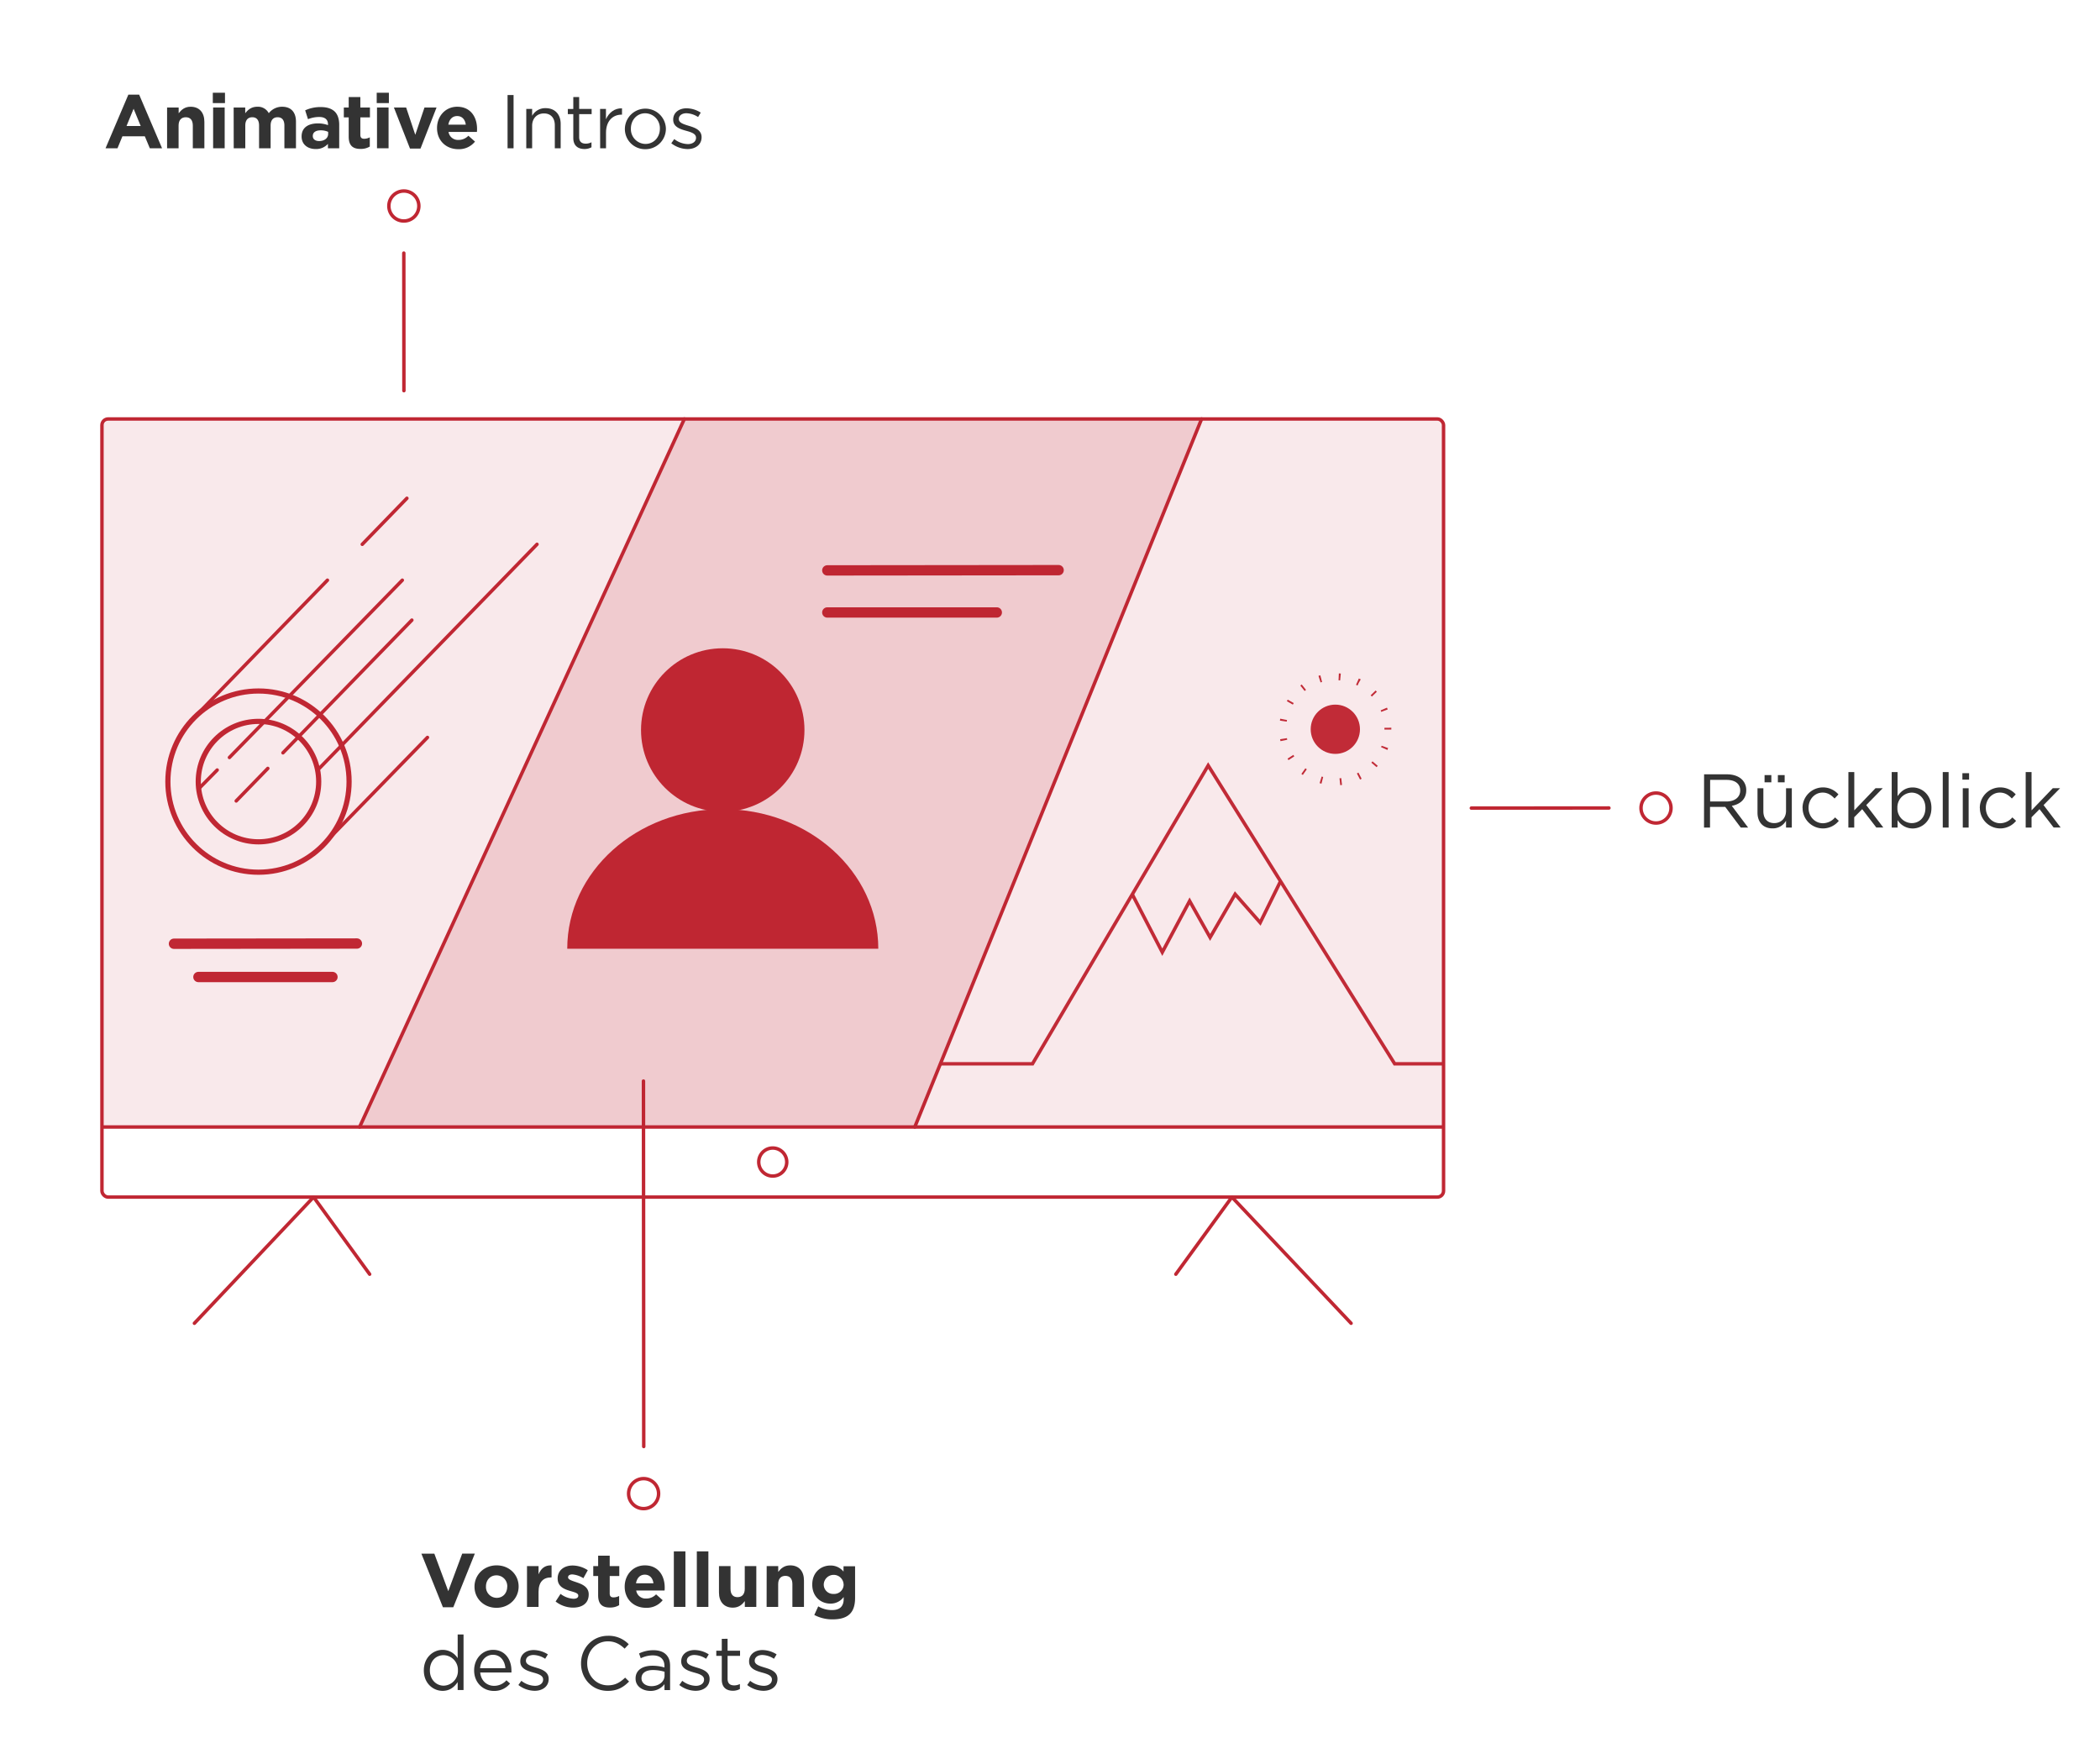 <?xml version="1.0" encoding="UTF-8"?>
<svg xmlns="http://www.w3.org/2000/svg" id="Layer_1" data-name="Layer 1" viewBox="0 0 1218 1011">
  <defs>
    <style>.cls-1,.cls-10,.cls-11,.cls-2,.cls-5,.cls-6,.cls-8{fill:none;stroke:#c02733;}.cls-1,.cls-10,.cls-11,.cls-5,.cls-6,.cls-8{stroke-miterlimit:10;}.cls-1,.cls-2,.cls-6,.cls-8{stroke-width:2px;}.cls-11,.cls-2,.cls-5,.cls-6{stroke-linecap:round;}.cls-2{stroke-linejoin:bevel;}.cls-12,.cls-3,.cls-4{fill:#c02733;}.cls-3{opacity:0.1;}.cls-5{stroke-width:6px;}.cls-7{fill:#333;}.cls-8,.cls-9{opacity:0.98;}.cls-10{stroke-width:4px;stroke-dasharray:1.03 10.25;}.cls-11{stroke-width:3px;}.cls-12{opacity:0.15;}</style>
  </defs>
  <title>Artboard 1</title>
  <rect class="cls-1" x="59.13" y="243" width="778.13" height="451.31" rx="3.61" ry="3.61"></rect>
  <line class="cls-1" x1="59.13" y1="653.66" x2="837.25" y2="653.66"></line>
  <circle class="cls-1" cx="448.19" cy="673.98" r="8.13"></circle>
  <polyline class="cls-2" points="681.98 739.04 714.51 694.31 783.63 767.5"></polyline>
  <polyline class="cls-2" points="214.4 739.04 181.88 694.31 112.75 767.5"></polyline>
  <path class="cls-3" d="M837.25,653.91v-404A6.86,6.86,0,0,0,830.4,243H66a6.87,6.87,0,0,0-6.85,6.88v404Z"></path>
  <circle class="cls-4" cx="419.19" cy="423.4" r="47.4"></circle>
  <path class="cls-4" d="M509.41,550.29c0-44.76-40.39-81-90.22-81S329,505.53,329,550.29Z"></path>
  <line class="cls-5" x1="479.84" y1="330.83" x2="614" y2="330.69"></line>
  <line class="cls-5" x1="479.84" y1="355.23" x2="578.14" y2="355.23"></line>
  <line class="cls-5" x1="100.91" y1="547.37" x2="207" y2="547.25"></line>
  <line class="cls-5" x1="115.09" y1="566.66" x2="192.82" y2="566.66"></line>
  <circle class="cls-1" cx="373.29" cy="866.3" r="8.7"></circle>
  <line class="cls-6" x1="373.21" y1="627.01" x2="373.37" y2="838.99"></line>
  <path class="cls-7" d="M244.4,901.11h7.51L260,922.87l8.08-21.76h7.32L262.9,932.22h-6Z"></path>
  <path class="cls-7" d="M275.21,920.31v-.09c0-6.8,5.47-12.31,12.84-12.31s12.75,5.42,12.75,12.22v.09c0,6.79-5.47,12.31-12.84,12.31S275.21,927.1,275.21,920.31Zm19,0v-.09a6.28,6.28,0,0,0-6.22-6.53c-3.84,0-6.13,2.95-6.13,6.44v.09a6.28,6.28,0,0,0,6.22,6.53C291.89,926.75,294.18,923.79,294.18,920.31Z"></path>
  <path class="cls-7" d="M305.66,908.35h6.7v4.76c1.37-3.26,3.58-5.38,7.55-5.2v7h-.35c-4.46,0-7.2,2.69-7.2,8.34V932h-6.7Z"></path>
  <path class="cls-7" d="M322.25,928.87l2.87-4.42a13.33,13.33,0,0,0,7.46,2.83c1.94,0,2.82-.71,2.82-1.77v-.09c0-1.45-2.29-1.94-4.9-2.73-3.31-1-7.06-2.52-7.06-7.11v-.08c0-4.81,3.88-7.51,8.65-7.51a16.4,16.4,0,0,1,8.83,2.74l-2.56,4.63a14.1,14.1,0,0,0-6.4-2.2c-1.63,0-2.47.7-2.47,1.63v.09c0,1.32,2.25,1.94,4.81,2.82,3.31,1.11,7.15,2.69,7.15,7v.09c0,5.25-3.93,7.63-9.05,7.63A16.56,16.56,0,0,1,322.25,928.87Z"></path>
  <path class="cls-7" d="M346.92,925.29V914.08h-2.83v-5.73h2.83V902.3h6.71v6.05h5.56v5.73h-5.56v10.11c0,1.54.66,2.29,2.16,2.29a6.94,6.94,0,0,0,3.31-.83V931a9.89,9.89,0,0,1-5.3,1.37C349.7,932.4,346.92,930.76,346.92,925.29Z"></path>
  <path class="cls-7" d="M362.32,920.31v-.09c0-6.75,4.81-12.31,11.7-12.31,7.89,0,11.51,6.13,11.51,12.84,0,.53,0,1.14-.09,1.76H369a5.5,5.5,0,0,0,5.79,4.64,7.74,7.74,0,0,0,5.73-2.43l3.84,3.4a11.84,11.84,0,0,1-9.66,4.41C367.57,932.53,362.32,927.54,362.32,920.31Zm16.68-2c-.4-3-2.16-5-5-5s-4.59,2-5.12,5Z"></path>
  <path class="cls-7" d="M390.83,899.79h6.71V932h-6.71Z"></path>
  <path class="cls-7" d="M404.16,899.79h6.7V932h-6.7Z"></path>
  <path class="cls-7" d="M417,923.66V908.35h6.7v13.19c0,3.18,1.5,4.81,4.06,4.81s4.2-1.63,4.2-4.81V908.35h6.7V932H432v-3.35c-1.55,2-3.53,3.79-6.93,3.79C420,932.44,417,929.09,417,923.66Z"></path>
  <path class="cls-7" d="M444.67,908.35h6.7v3.35c1.55-2,3.53-3.79,6.93-3.79,5.08,0,8,3.35,8,8.78V932h-6.71V918.81c0-3.18-1.5-4.81-4.06-4.81s-4.19,1.63-4.19,4.81V932h-6.7Z"></path>
  <path class="cls-7" d="M472.29,936.68l2.29-5a15.54,15.54,0,0,0,8,2.16c4.59,0,6.75-2.21,6.75-6.44v-1.15a9.24,9.24,0,0,1-7.72,3.84c-5.52,0-10.5-4-10.5-11v-.09c0-7.06,5.07-11,10.5-11a9.54,9.54,0,0,1,7.63,3.53v-3.09h6.71v18.31c0,4.24-1,7.33-3,9.31-2.2,2.21-5.6,3.18-10.19,3.18A22.43,22.43,0,0,1,472.29,936.68Zm17-17.65v-.09a5.76,5.76,0,0,0-11.51,0V919a5.4,5.4,0,0,0,5.73,5.47A5.46,5.46,0,0,0,489.32,919Z"></path>
  <path class="cls-7" d="M245.82,968.87v-.09c0-7.46,5.43-11.87,10.9-11.87a10.3,10.3,0,0,1,8.73,4.85V948h3.4v32.21h-3.4v-4.59c-1.85,2.74-4.54,5.08-8.73,5.08C251.25,980.7,245.82,976.37,245.82,968.87Zm19.77,0v-.09a8.48,8.48,0,0,0-8.26-8.78c-4.41,0-8,3.26-8,8.78v.09c0,5.38,3.75,8.82,8,8.82A8.52,8.52,0,0,0,265.59,968.83Z"></path>
  <path class="cls-7" d="M275,968.87v-.09c0-6.57,4.63-11.87,11-11.87,6.75,0,10.63,5.38,10.63,12.05a9.75,9.75,0,0,1,0,1.1h-18.1c.49,4.94,4,7.72,8,7.72a9.46,9.46,0,0,0,7.2-3.22l2.11,1.9a11.75,11.75,0,0,1-9.39,4.28C280.15,980.74,275,975.93,275,968.87Zm18.14-1.33c-.36-4.14-2.74-7.76-7.28-7.76-4,0-7,3.31-7.42,7.76Z"></path>
  <path class="cls-7" d="M300.67,977.3l1.72-2.43a13.36,13.36,0,0,0,7.9,2.91c2.74,0,4.72-1.41,4.72-3.62v-.08c0-2.3-2.69-3.18-5.69-4-3.57-1-7.55-2.25-7.55-6.44v-.09c0-3.93,3.27-6.53,7.77-6.53a15.64,15.64,0,0,1,8.21,2.51l-1.55,2.56a12.92,12.92,0,0,0-6.75-2.2c-2.69,0-4.41,1.41-4.41,3.31v.08c0,2.17,2.82,3,5.87,3.93,3.53,1.06,7.32,2.43,7.32,6.53v.09c0,4.33-3.57,6.84-8.12,6.84A15.72,15.72,0,0,1,300.67,977.3Z"></path>
  <path class="cls-7" d="M337,964.85v-.09c0-8.73,6.53-16,15.62-16a16.1,16.1,0,0,1,12.05,4.9l-2.39,2.56c-2.6-2.47-5.51-4.24-9.7-4.24-6.84,0-12,5.56-12,12.67v.08c0,7.15,5.16,12.76,12,12.76,4.23,0,7-1.63,10-4.46l2.29,2.25c-3.22,3.27-6.75,5.43-12.35,5.43C343.56,980.74,337,973.72,337,964.85Z"></path>
  <path class="cls-7" d="M368.63,973.59v-.09c0-4.81,4-7.37,9.75-7.37a24.39,24.39,0,0,1,7,1v-.79c0-4.1-2.52-6.22-6.8-6.22a15.92,15.92,0,0,0-6.93,1.67l-1-2.78a18.94,18.94,0,0,1,8.3-1.89c3.22,0,5.69.83,7.36,2.51s2.34,3.75,2.34,6.67v13.94H385.4v-3.44a10,10,0,0,1-8.25,3.93C372.91,980.7,368.63,978.27,368.63,973.59Zm16.81-1.76v-2.21a23.56,23.56,0,0,0-6.71-1c-4.28,0-6.66,1.85-6.66,4.72v.09c0,2.87,2.65,4.54,5.74,4.54C382,978,385.44,975.44,385.44,971.83Z"></path>
  <path class="cls-7" d="M394,977.3l1.72-2.43a13.38,13.38,0,0,0,7.9,2.91c2.74,0,4.73-1.41,4.73-3.62v-.08c0-2.3-2.7-3.18-5.7-4-3.57-1-7.54-2.25-7.54-6.44v-.09c0-3.93,3.26-6.53,7.76-6.53a15.64,15.64,0,0,1,8.21,2.51l-1.54,2.56a13,13,0,0,0-6.76-2.2c-2.69,0-4.41,1.41-4.41,3.31v.08c0,2.17,2.83,3,5.87,3.93,3.53,1.06,7.33,2.43,7.33,6.53v.09c0,4.33-3.58,6.84-8.12,6.84A15.72,15.72,0,0,1,394,977.3Z"></path>
  <path class="cls-7" d="M418.63,974.16V960.4h-3.18v-3h3.18v-6.89H422v6.89h7.23v3H422v13.32c0,2.78,1.54,3.8,3.83,3.8a7.07,7.07,0,0,0,3.31-.8v2.92a8.62,8.62,0,0,1-4.1,1C421.41,980.61,418.63,978.8,418.63,974.16Z"></path>
  <path class="cls-7" d="M433.37,977.3l1.72-2.43a13.36,13.36,0,0,0,7.9,2.91c2.73,0,4.72-1.41,4.72-3.62v-.08c0-2.3-2.69-3.18-5.69-4-3.58-1-7.55-2.25-7.55-6.44v-.09c0-3.93,3.27-6.53,7.77-6.53a15.58,15.58,0,0,1,8.2,2.51l-1.54,2.56a13,13,0,0,0-6.75-2.2c-2.69,0-4.41,1.41-4.41,3.31v.08c0,2.17,2.82,3,5.86,3.93,3.54,1.06,7.33,2.43,7.33,6.53v.09c0,4.33-3.57,6.84-8.12,6.84A15.69,15.69,0,0,1,433.37,977.3Z"></path>
  <polyline class="cls-8" points="837.25 617 808.91 617 700.74 444 598.85 617 545.88 617"></polyline>
  <polyline class="cls-8" points="656.73 518.73 674.13 552.29 689.98 522.58 701.86 543.71 716.39 518.62 730.91 535.12 742.71 511.12"></polyline>
  <g class="cls-9">
    <circle class="cls-4" cx="774.49" cy="422.97" r="14.29"></circle>
    <circle class="cls-10" cx="774.49" cy="422.97" r="30.51" transform="translate(-12.09 22.93) rotate(-1.68)"></circle>
  </g>
  <circle class="cls-1" cx="960.49" cy="468.66" r="8.7"></circle>
  <line class="cls-6" x1="853.37" y1="468.69" x2="933.18" y2="468.63"></line>
  <circle class="cls-1" cx="234.24" cy="119.48" r="8.7"></circle>
  <line class="cls-6" x1="234.27" y1="226.6" x2="234.21" y2="146.8"></line>
  <line class="cls-6" x1="396.92" y1="243" x2="208.58" y2="653.66"></line>
  <line class="cls-6" x1="696.92" y1="243" x2="530.58" y2="653.66"></line>
  <circle class="cls-11" cx="149.92" cy="453.33" r="52.55"></circle>
  <circle class="cls-11" cx="149.92" cy="453.33" r="34.93"></circle>
  <line class="cls-6" x1="182.16" y1="495.3" x2="247.93" y2="427.72"></line>
  <line class="cls-6" x1="164.12" y1="436.63" x2="238.88" y2="359.67"></line>
  <line class="cls-6" x1="137.01" y1="464.54" x2="155.33" y2="445.68"></line>
  <line class="cls-6" x1="184.26" y1="446.61" x2="311.46" y2="315.7"></line>
  <line class="cls-6" x1="133.07" y1="439.34" x2="233.34" y2="336.51"></line>
  <line class="cls-6" x1="115.77" y1="456.95" x2="125.97" y2="446.61"></line>
  <line class="cls-6" x1="210.11" y1="315.7" x2="236" y2="289"></line>
  <line class="cls-6" x1="113.86" y1="414.92" x2="189.91" y2="336.51"></line>
  <path class="cls-7" d="M74.45,54.89h6.26L94,86h-7.1L84,79.07H71L68.14,86H61.21ZM81.6,73.07l-4.11-10-4.1,10Z"></path>
  <path class="cls-7" d="M96.91,62.35h6.71V65.7c1.54-2,3.53-3.79,6.92-3.79,5.08,0,8,3.35,8,8.78V86h-6.71V72.81c0-3.18-1.5-4.81-4.06-4.81s-4.19,1.63-4.19,4.81V86H96.91Z"></path>
  <path class="cls-7" d="M123.43,53.79h7.06v6h-7.06Zm.18,8.56h6.7V86h-6.7Z"></path>
  <path class="cls-7" d="M135.52,62.35h6.71V65.7c1.54-2,3.57-3.79,7-3.79a7.05,7.05,0,0,1,6.66,3.75,9.75,9.75,0,0,1,7.77-3.75c5,0,8,3,8,8.69V86h-6.71V72.81c0-3.18-1.41-4.81-3.93-4.81s-4.06,1.63-4.06,4.81V86h-6.7V72.81c0-3.18-1.42-4.81-3.93-4.81s-4.06,1.63-4.06,4.81V86h-6.71Z"></path>
  <path class="cls-7" d="M174.93,79.2v-.08c0-5.17,3.93-7.55,9.53-7.55a16.87,16.87,0,0,1,5.78,1v-.4c0-2.78-1.72-4.32-5.07-4.32a17.27,17.27,0,0,0-6.53,1.28L177,64a20.81,20.81,0,0,1,9.18-1.9c3.66,0,6.31,1,8,2.65s2.56,4.37,2.56,7.55V86H190.2V83.44a9.1,9.1,0,0,1-7.15,3C178.59,86.44,174.93,83.88,174.93,79.2Zm15.4-1.54V76.47a10.41,10.41,0,0,0-4.28-.88c-2.87,0-4.63,1.14-4.63,3.26v.09c0,1.81,1.5,2.87,3.66,2.87C188.21,81.81,190.33,80.09,190.33,77.66Z"></path>
  <path class="cls-7" d="M202.25,79.29V68.08h-2.83V62.35h2.83V56.3H209v6.05h5.57v5.73H209V78.19c0,1.54.67,2.29,2.17,2.29a6.94,6.94,0,0,0,3.31-.83V85a9.91,9.91,0,0,1-5.3,1.37C205,86.4,202.25,84.76,202.25,79.29Z"></path>
  <path class="cls-7" d="M218.49,53.79h7.06v6h-7.06Zm.17,8.56h6.71V86h-6.71Z"></path>
  <path class="cls-7" d="M228.46,62.35h7.1l5.3,15.84,5.34-15.84h7l-9.31,23.83h-6.09Z"></path>
  <path class="cls-7" d="M253.48,74.31v-.09c0-6.75,4.81-12.31,11.7-12.31,7.89,0,11.51,6.13,11.51,12.84,0,.53,0,1.14-.09,1.76H260.14a5.5,5.5,0,0,0,5.79,4.64,7.74,7.74,0,0,0,5.73-2.43l3.84,3.4a11.84,11.84,0,0,1-9.66,4.41C258.73,86.53,253.48,81.54,253.48,74.31Zm16.68-2c-.4-3-2.16-5-5-5s-4.59,2-5.12,5Z"></path>
  <path class="cls-7" d="M294.39,55.11h3.48V86h-3.48Z"></path>
  <path class="cls-7" d="M305.24,63.19h3.4v4a8.64,8.64,0,0,1,7.81-4.46c5.52,0,8.74,3.71,8.74,9.13V86h-3.4V72.67c0-4.23-2.29-6.88-6.31-6.88s-6.84,2.87-6.84,7.15V86h-3.4Z"></path>
  <path class="cls-7" d="M332.51,80V66.19h-3.17v-3h3.17V56.3h3.4v6.89h7.24v3h-7.24V79.51c0,2.78,1.55,3.8,3.84,3.8a7.07,7.07,0,0,0,3.31-.8v2.92a8.62,8.62,0,0,1-4.1,1C335.29,86.4,332.51,84.59,332.51,80Z"></path>
  <path class="cls-7" d="M348.05,63.19h3.4v6c1.67-3.79,5-6.53,9.31-6.35v3.66h-.27c-5,0-9,3.58-9,10.46V86h-3.4Z"></path>
  <path class="cls-7" d="M362.43,74.7v-.09a11.9,11.9,0,0,1,23.79-.08v.08a11.84,11.84,0,0,1-12,11.92A11.69,11.69,0,0,1,362.43,74.7Zm20.3,0v-.09a8.63,8.63,0,0,0-8.47-8.91c-4.94,0-8.34,4-8.34,8.83v.08a8.56,8.56,0,0,0,8.43,8.87C379.29,83.48,382.73,79.51,382.73,74.7Z"></path>
  <path class="cls-7" d="M389.35,83.09l1.72-2.43a13.38,13.38,0,0,0,7.9,2.91c2.74,0,4.73-1.41,4.73-3.62v-.08c0-2.3-2.7-3.18-5.7-4-3.57-1-7.54-2.25-7.54-6.44v-.09c0-3.93,3.26-6.53,7.76-6.53a15.64,15.64,0,0,1,8.21,2.51l-1.54,2.56a13,13,0,0,0-6.75-2.2c-2.7,0-4.42,1.41-4.42,3.31v.08c0,2.17,2.83,3,5.87,3.93,3.53,1.06,7.33,2.43,7.33,6.53v.09c0,4.33-3.58,6.84-8.12,6.84A15.72,15.72,0,0,1,389.35,83.09Z"></path>
  <path class="cls-7" d="M988.37,449.11h13.28c3.8,0,6.84,1.15,8.78,3.09a8.53,8.53,0,0,1,2.39,6.09v.09c0,5.12-3.53,8.12-8.39,9l9.49,12.62h-4.28l-9-12h-8.83v12h-3.48Zm13,15.75c4.64,0,7.95-2.38,7.95-6.35v-.09c0-3.79-2.92-6.09-7.9-6.09h-9.54v12.53Z"></path>
  <path class="cls-7" d="M1019.35,471.35V457.19h3.4v13.32c0,4.24,2.29,6.89,6.31,6.89s6.84-2.87,6.84-7.15V457.19h3.35V480h-3.35v-4a8.71,8.71,0,0,1-7.82,4.46C1022.57,480.49,1019.35,476.78,1019.35,471.35Zm4.1-21.8h3.93v4.19h-3.93Zm7.72,0h3.93v4.19h-3.93Z"></path>
  <path class="cls-7" d="M1045.47,468.7v-.09a11.88,11.88,0,0,1,20.83-7.85l-2.25,2.38c-1.81-1.89-3.84-3.44-6.93-3.44-4.63,0-8.16,3.93-8.16,8.83v.08c0,4.95,3.62,8.87,8.38,8.87a9.4,9.4,0,0,0,7-3.39l2.17,2a11.81,11.81,0,0,1-21-7.42Z"></path>
  <path class="cls-7" d="M1072.08,447.79h3.4V470l12.31-12.84H1092l-9.58,9.79,9.89,13h-4.06l-8.17-10.63-4.63,4.67v6h-3.4Z"></path>
  <path class="cls-7" d="M1100.59,475.63V480h-3.4V447.79h3.4v14c1.85-2.73,4.54-5.07,8.74-5.07,5.47,0,10.9,4.32,10.9,11.83v.08c0,7.46-5.39,11.88-10.9,11.88A10.29,10.29,0,0,1,1100.59,475.63Zm16.15-7v-.09c0-5.38-3.71-8.82-8-8.82a8.5,8.5,0,0,0-8.25,8.78v.08a8.49,8.49,0,0,0,8.25,8.83C1113.12,477.44,1116.74,474.17,1116.74,468.66Z"></path>
  <path class="cls-7" d="M1126.8,447.79h3.4V480h-3.4Z"></path>
  <path class="cls-7" d="M1138.19,448.45h3.88v3.75h-3.88Zm.22,8.74h3.4V480h-3.4Z"></path>
  <path class="cls-7" d="M1148.29,468.7v-.09a11.88,11.88,0,0,1,20.83-7.85l-2.25,2.38c-1.81-1.89-3.84-3.44-6.93-3.44-4.63,0-8.16,3.93-8.16,8.83v.08c0,4.95,3.62,8.87,8.38,8.87a9.38,9.38,0,0,0,7-3.39l2.17,2a11.81,11.81,0,0,1-21-7.42Z"></path>
  <path class="cls-7" d="M1174.9,447.79h3.4V470l12.31-12.84h4.24l-9.58,9.79,9.89,13h-4.06l-8.17-10.63L1178.3,474v6h-3.4Z"></path>
  <polygon class="cls-12" points="208.67 653.67 530 653.67 696.33 243 397.67 243 208.67 653.67"></polygon>
</svg>
